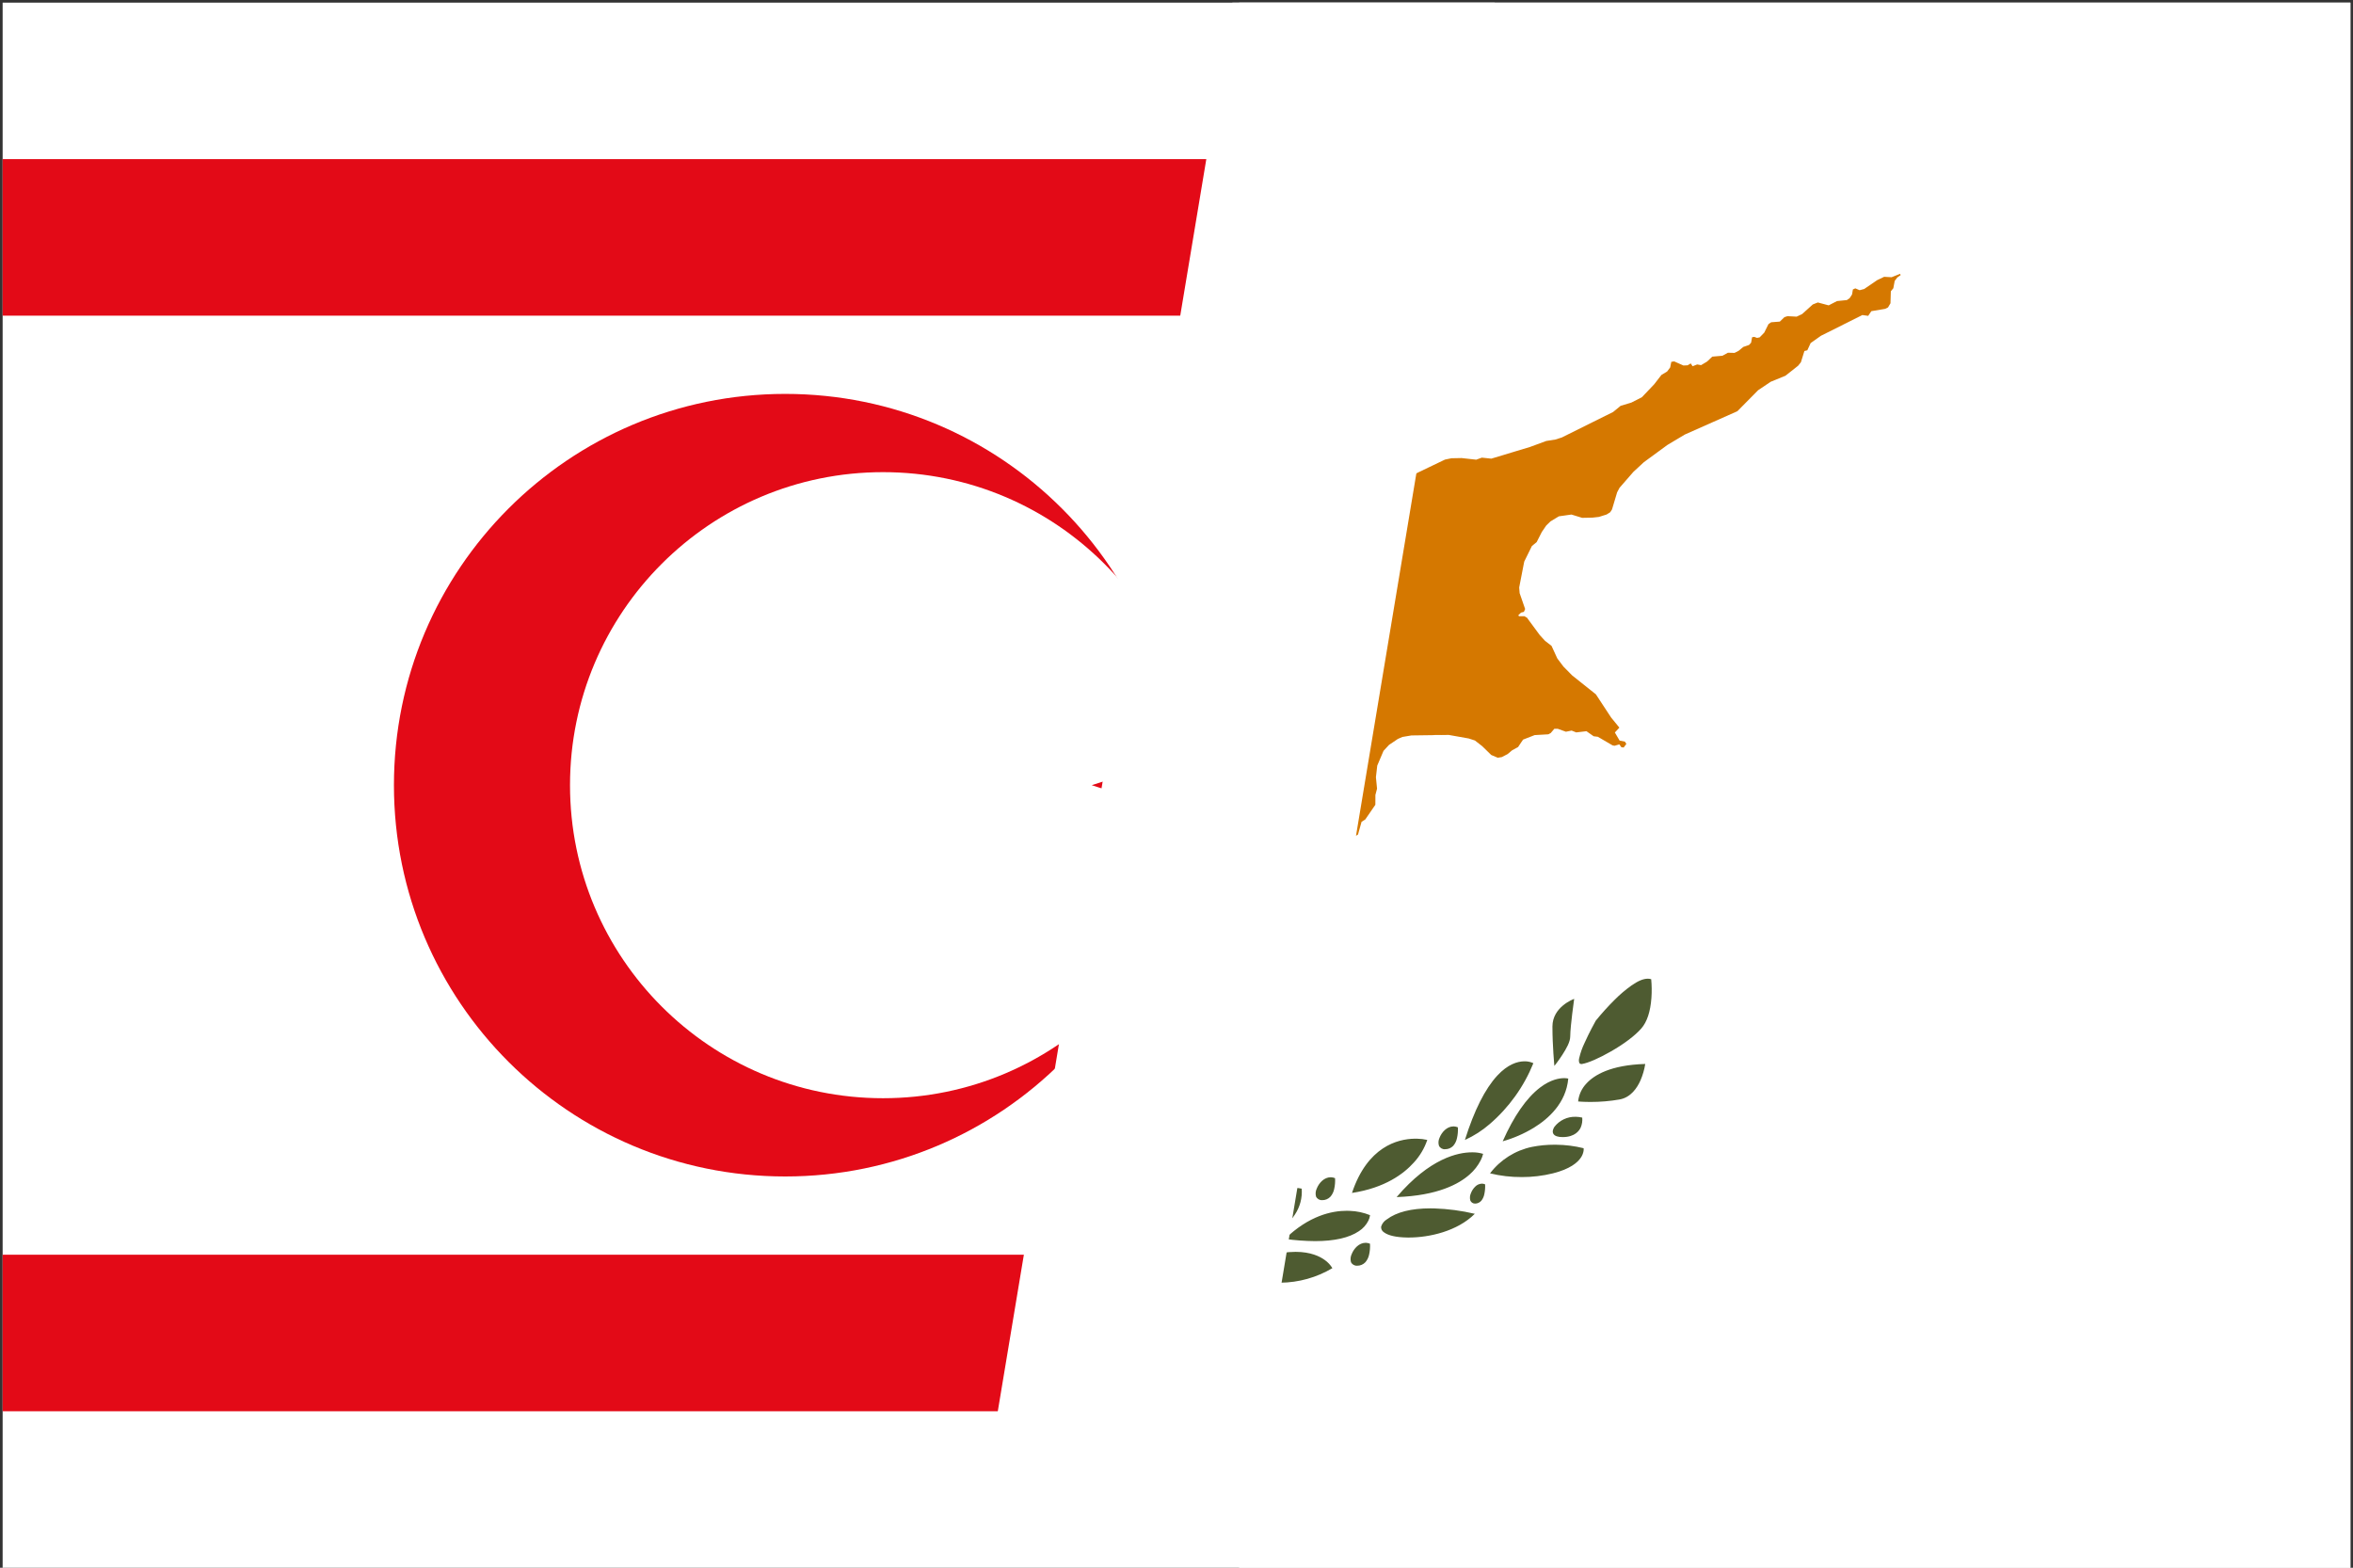 <svg width="902" height="601" xmlns="http://www.w3.org/2000/svg" xmlns:xlink="http://www.w3.org/1999/xlink" overflow="hidden"><rect width="100%" height="100%" fill="#333333" stroke="none"/><defs><clipPath id="clip0"><rect x="1989" y="2078" width="902" height="601"/></clipPath><clipPath id="clip1"><rect x="1990" y="2079" width="900" height="600"/></clipPath><clipPath id="clip2"><rect x="1990" y="2079" width="900" height="600"/></clipPath><clipPath id="clip3"><rect x="1990" y="2079" width="901" height="600"/></clipPath><clipPath id="clip4"><rect x="2464" y="2079" width="426" height="600"/></clipPath><clipPath id="clip5"><rect x="2464" y="2079" width="426" height="600"/></clipPath><clipPath id="clip6"><rect x="1989" y="2079" width="901" height="600"/></clipPath></defs><g clip-path="url(#clip0)" transform="translate(-1989 -2078)"><g clip-path="url(#clip1)"><g clip-path="url(#clip2)"><g clip-path="url(#clip3)"><path d="M0 0 900 0 900 600 0 600Z" fill="#FFFFFF" transform="matrix(1 0 0 1 1990.01 2079)"/><path d="M450 300C450 382.843 382.843 450 300 450 217.157 450 150 382.843 150 300 150 217.157 217.157 150 300 150 382.843 150 450 217.157 450 300Z" fill="#E30A17" transform="matrix(1 0 0 1 1990.01 2079)"/><path d="M457.5 300C457.5 366.274 403.774 420 337.5 420 271.226 420 217.5 366.274 217.5 300 217.5 233.726 271.226 180 337.5 180 403.774 180 457.5 233.726 457.5 300Z" fill="#FFFFFF" transform="matrix(1 0 0 1 1990.01 2079)"/><path d="M0 60 900 60 900 120 0 120ZM0 480 900 480 900 540 0 540ZM417.5 300 553.176 255.916 469.324 371.329 469.324 228.671 553.176 344.084Z" fill="#E30A17" transform="matrix(1 0 0 1 1990.01 2079)"/></g></g></g><g clip-path="url(#clip4)"><g clip-path="url(#clip5)"><g clip-path="url(#clip6)"><path d="M0 0 900 0 900 600 0 600Z" fill="#FFFFFF" transform="matrix(1.001 0 0 1 1989.54 2079)"/><path d="M463.1 506.741C462.968 506.685 462.85 506.601 462.753 506.496L462.628 506.379C462.072 505.86 461.544 505.311 461.046 504.736 459.714 503.223 457.927 501.008 456.356 499.051 453.241 495.168 450.667 491.823 450.182 491.193L449.389 490.161 441.622 487.766 435.951 485.122 438.981 481.716 449.389 486.172 457.156 487.766 471.519 498.33 471.508 498.339C471.479 498.363 469.419 500.077 467.372 501.939 466.459 502.769 465.308 503.839 464.495 504.722 464.16 505.081 463.849 505.462 463.565 505.862 463.394 506.146 463.239 506.44 463.1 506.742M409.76 490.722C402.753 490.658 395.888 488.737 389.865 485.155L389.858 485.155 389.858 485.147C390.591 483.925 391.571 482.869 392.736 482.047 394.677 480.622 398.178 478.919 403.836 478.897L403.953 478.897C410.653 478.897 418.853 481.175 428.326 485.668 422.71 489.005 416.292 490.752 409.76 490.722L409.77 490.732 409.76 490.722ZM380.39 484.212C379.192 484.235 378.041 483.751 377.22 482.879 376.511 482.055 376.023 481.064 375.8 480 375.48 478.619 375.361 477.198 375.449 475.783 375.943 475.569 376.473 475.449 377.011 475.429L377.123 475.429C379.634 475.429 381.613 477.607 382.461 479.766 382.923 480.721 383.021 481.811 382.735 482.833 382.309 483.725 381.382 484.268 380.395 484.203L380.39 484.212ZM432.07 478.222C414.711 475.743 407.353 469.467 404.237 464.639 402.264 461.709 401.336 458.201 401.603 454.679L401.603 454.665 401.616 454.665C402.488 454.465 403.38 454.366 404.274 454.372 408.892 454.372 420.704 456.695 432.074 478.214L432.081 478.228 432.061 478.218 432.07 478.222ZM396.49 474.782C389.074 474.782 383.428 473.502 379.708 470.982 378.126 469.969 376.852 468.542 376.022 466.857 375.719 466.218 375.519 465.535 375.428 464.834 377.899 463.832 380.528 463.274 383.193 463.184 383.576 463.166 383.962 463.155 384.367 463.154 390.099 463.154 398.815 465.024 408.013 473.934L408.022 473.943 408.011 473.943C404.19 474.47 400.338 474.75 396.481 474.783L396.49 474.782ZM360.58 473.402C352.76 473.402 342.017 471.014 335.317 464.315L335.31 464.307 335.33 464.307C340.423 463.104 345.623 462.413 350.853 462.245 351.341 462.233 351.833 462.227 352.328 462.226 359.66 462.226 365.272 463.648 369.01 466.451 370.054 467.078 370.83 468.07 371.188 469.234 371.271 470.093 370.862 470.925 370.132 471.384 368.449 472.655 365.44 473.333 361.187 473.401L360.587 473.421 360.58 473.402ZM335.24 460.402C334.281 460.404 333.371 459.975 332.761 459.235 332.197 458.494 331.817 457.63 331.653 456.713 331.398 455.506 331.3 454.271 331.362 453.039L331.362 453.021C331.744 452.845 332.159 452.751 332.579 452.746L332.579 452.746C333.56 452.782 334.488 453.197 335.168 453.904 335.925 454.646 336.502 455.55 336.856 456.549 337.21 457.382 337.274 458.31 337.036 459.184 336.744 459.921 336.029 460.402 335.236 460.394L335.24 460.402ZM393.77 459.082C392.572 459.105 391.421 458.621 390.6 457.749 389.891 456.925 389.402 455.935 389.178 454.871 388.858 453.49 388.739 452.069 388.827 450.654 389.321 450.44 389.851 450.32 390.389 450.3L390.501 450.3C393.012 450.3 394.991 452.478 395.839 454.637 396.301 455.592 396.399 456.682 396.113 457.704 395.688 458.597 394.76 459.14 393.773 459.074L393.77 459.082ZM365.26 457.902C349.523 457.348 341.36 452.875 337.276 449.219 335.53 447.689 334.091 445.84 333.036 443.772 332.643 442.996 332.339 442.178 332.128 441.334L332.149 441.325C333.409 440.943 334.718 440.748 336.034 440.746L336.402 440.746C341.709 440.746 352.513 442.975 365.254 457.899L365.254 457.909 365.26 457.902ZM382.35 456.312C369.689 454.384 362.516 448.949 358.728 444.727 356.39 442.217 354.613 439.238 353.515 435.989 354.795 435.696 356.102 435.538 357.415 435.52 357.584 435.52 357.76 435.513 357.939 435.513 358.118 435.513 358.304 435.513 358.492 435.52 364.86 435.659 376.426 438.543 382.347 456.305L382.357 456.305 382.35 456.312ZM317.35 450.232C313.32 450.245 309.303 449.764 305.39 448.8 298.761 447.142 295.917 444.611 294.699 442.779 294.174 442.02 293.823 441.155 293.668 440.245 293.613 439.89 293.602 439.53 293.637 439.172L293.668 439.161C297.092 438.312 300.604 437.866 304.132 437.833 304.371 437.833 304.612 437.827 304.857 437.827 307.732 437.822 310.601 438.1 313.421 438.657 319.818 439.994 325.518 443.595 329.474 448.797L329.474 448.806 329.461 448.806C325.495 449.776 321.424 450.253 317.341 450.226L317.35 450.232ZM346.74 439.552C345.547 439.584 344.395 439.112 343.568 438.252 342.857 437.418 342.368 436.418 342.148 435.344 341.827 433.974 341.709 432.564 341.797 431.159 342.291 430.945 342.821 430.825 343.359 430.805L343.471 430.805C345.977 430.805 347.959 432.984 348.81 435.143 349.263 436.09 349.349 437.17 349.053 438.177 348.647 439.075 347.726 439.625 346.743 439.557L346.74 439.552ZM324.64 436.522C320.432 435.331 316.407 433.573 312.673 431.297 307.129 427.884 300.347 421.847 299.52 412.467L299.52 412.467 299.534 412.467C299.955 412.377 300.382 412.326 300.812 412.313 300.912 412.313 301.029 412.307 301.146 412.307 302.802 412.307 306.192 412.773 310.293 415.891 315.513 419.871 320.333 426.811 324.643 436.541L324.64 436.522ZM339.07 435.992C335.636 434.432 332.447 432.383 329.601 429.908 322.246 423.578 316.514 415.578 312.885 406.578 313.791 406.153 314.771 405.91 315.771 405.86 315.871 405.853 315.971 405.851 316.077 405.851 316.227 405.851 316.382 405.851 316.54 405.86 318.951 405.928 322.623 406.93 326.694 411.323 331.37 416.37 335.544 424.663 339.094 435.974L339.104 436.006 339.074 435.996 339.07 435.992ZM301.68 434.902C296.859 434.902 295.209 432.287 294.723 431.162 294.239 429.99 294.049 428.717 294.169 427.455L294.169 427.435C294.954 427.239 295.76 427.134 296.569 427.121L296.734 427.121C299.886 427.044 302.887 428.469 304.818 430.962 305.073 431.341 305.855 432.656 305.208 433.683 304.688 434.493 303.508 434.903 301.678 434.903L301.68 434.902ZM291 421.431C287.266 421.44 283.538 421.121 279.859 420.479 275.565 419.698 273.131 416.047 271.846 413.123 270.982 411.124 270.377 409.022 270.046 406.869L270.058 406.869C283.34 407.259 289.613 411.14 292.536 414.326 294.347 416.211 295.476 418.648 295.742 421.248L295.733 421.248C295.713 421.248 293.843 421.428 290.993 421.428L291 421.431ZM304.83 407.611C304.812 407.589 303.295 405.711 301.797 403.383 300.224 400.938 298.769 398.383 298.769 396.299 298.769 394.283 298.295 390.033 298.012 387.68 297.654 384.695 297.292 382.14 297.262 381.923L297.275 381.923C297.612 382.046 305.583 385.037 305.583 392.514 305.583 399.991 304.845 407.528 304.838 407.603L304.838 407.614 304.828 407.614 304.83 407.611ZM294.5 406.901C294.416 406.901 294.333 406.893 294.25 406.88 291.894 406.487 287.75 404.686 283.177 402.062 278.095 399.148 273.968 396.026 271.557 393.271 269.357 390.759 268.057 386.814 267.677 381.545 267.509 379.159 267.539 376.763 267.764 374.382 268.189 374.245 268.633 374.177 269.079 374.182 270.843 374.211 272.726 375.005 275.268 376.756 277.585 378.405 279.756 380.25 281.758 382.27 284.3 384.795 286.703 387.456 288.958 390.241L288.99 390.281C289.255 390.756 291.527 394.852 293.297 398.839 294.182 400.674 294.861 402.601 295.321 404.585 295.495 405.166 295.495 405.785 295.321 406.366 295.247 406.554 295.111 406.712 294.936 406.814 294.797 406.874 294.647 406.905 294.496 406.904L294.5 406.901Z" fill="#4E5B31" transform="matrix(1.001 0 0 1 1989.54 2079)"/><path d="M463.1 506.741C462.968 506.685 462.85 506.601 462.753 506.496L462.628 506.379C462.072 505.86 461.544 505.311 461.046 504.736 459.714 503.223 457.927 501.008 456.356 499.051 453.241 495.168 450.667 491.823 450.182 491.193L449.389 490.161 441.622 487.766 435.951 485.122 438.981 481.716 449.389 486.172 457.156 487.766 471.519 498.33 471.508 498.339C471.479 498.363 469.419 500.077 467.372 501.939 466.459 502.769 465.308 503.839 464.495 504.722 464.16 505.081 463.849 505.462 463.565 505.862 463.394 506.146 463.239 506.44 463.1 506.742M409.76 490.722C402.753 490.658 395.888 488.737 389.865 485.155L389.858 485.155 389.858 485.147C390.591 483.925 391.571 482.869 392.736 482.047 394.677 480.622 398.178 478.919 403.836 478.897L403.953 478.897C410.653 478.897 418.853 481.175 428.326 485.668 422.71 489.005 416.292 490.752 409.76 490.722L409.77 490.732 409.76 490.722ZM380.39 484.212C379.192 484.235 378.041 483.751 377.22 482.879 376.511 482.055 376.023 481.064 375.8 480 375.48 478.619 375.361 477.198 375.449 475.783 375.943 475.569 376.473 475.449 377.011 475.429L377.123 475.429C379.634 475.429 381.613 477.607 382.461 479.766 382.923 480.721 383.021 481.811 382.735 482.833 382.309 483.725 381.382 484.268 380.395 484.203L380.39 484.212ZM432.07 478.222C414.711 475.743 407.353 469.467 404.237 464.639 402.264 461.709 401.336 458.201 401.603 454.679L401.603 454.665 401.616 454.665C402.488 454.465 403.38 454.366 404.274 454.372 408.892 454.372 420.704 456.695 432.074 478.214L432.081 478.228 432.061 478.218 432.07 478.222ZM396.49 474.782C389.074 474.782 383.428 473.502 379.708 470.982 378.126 469.969 376.852 468.542 376.022 466.857 375.719 466.218 375.519 465.535 375.428 464.834 377.899 463.832 380.528 463.274 383.193 463.184 383.576 463.166 383.962 463.155 384.367 463.154 390.099 463.154 398.815 465.024 408.013 473.934L408.022 473.943 408.011 473.943C404.19 474.47 400.338 474.75 396.481 474.783L396.49 474.782ZM360.58 473.402C352.76 473.402 342.017 471.014 335.317 464.315L335.31 464.307 335.33 464.307C340.423 463.104 345.623 462.413 350.853 462.245 351.341 462.233 351.833 462.227 352.328 462.226 359.66 462.226 365.272 463.648 369.01 466.451 370.054 467.078 370.83 468.07 371.188 469.234 371.271 470.093 370.862 470.925 370.132 471.384 368.449 472.655 365.44 473.333 361.187 473.401L360.587 473.421 360.58 473.402ZM335.24 460.402C334.281 460.404 333.371 459.975 332.761 459.235 332.197 458.494 331.817 457.63 331.653 456.713 331.398 455.506 331.3 454.271 331.362 453.039L331.362 453.021C331.744 452.845 332.159 452.751 332.579 452.746L332.579 452.746C333.56 452.782 334.488 453.197 335.168 453.904 335.925 454.646 336.502 455.55 336.856 456.549 337.21 457.382 337.274 458.31 337.036 459.184 336.744 459.921 336.029 460.402 335.236 460.394L335.24 460.402ZM393.77 459.082C392.572 459.105 391.421 458.621 390.6 457.749 389.891 456.925 389.402 455.935 389.178 454.871 388.858 453.49 388.739 452.069 388.827 450.654 389.321 450.44 389.851 450.32 390.389 450.3L390.501 450.3C393.012 450.3 394.991 452.478 395.839 454.637 396.301 455.592 396.399 456.682 396.113 457.704 395.688 458.597 394.76 459.14 393.773 459.074L393.77 459.082ZM365.26 457.902C349.523 457.348 341.36 452.875 337.276 449.219 335.53 447.689 334.091 445.84 333.036 443.772 332.643 442.996 332.339 442.178 332.128 441.334L332.149 441.325C333.409 440.943 334.718 440.748 336.034 440.746L336.402 440.746C341.709 440.746 352.513 442.975 365.254 457.899L365.254 457.909 365.26 457.902ZM382.35 456.312C369.689 454.384 362.516 448.949 358.728 444.727 356.39 442.217 354.613 439.238 353.515 435.989 354.795 435.696 356.102 435.538 357.415 435.52 357.584 435.52 357.76 435.513 357.939 435.513 358.118 435.513 358.304 435.513 358.492 435.52 364.86 435.659 376.426 438.543 382.347 456.305L382.357 456.305 382.35 456.312ZM317.35 450.232C313.32 450.245 309.303 449.764 305.39 448.8 298.761 447.142 295.917 444.611 294.699 442.779 294.174 442.02 293.823 441.155 293.668 440.245 293.613 439.89 293.602 439.53 293.637 439.172L293.668 439.161C297.092 438.312 300.604 437.866 304.132 437.833 304.371 437.833 304.612 437.827 304.857 437.827 307.732 437.822 310.601 438.1 313.421 438.657 319.818 439.994 325.518 443.595 329.474 448.797L329.474 448.806 329.461 448.806C325.495 449.776 321.424 450.253 317.341 450.226L317.35 450.232ZM346.74 439.552C345.547 439.584 344.395 439.112 343.568 438.252 342.857 437.418 342.368 436.418 342.148 435.344 341.827 433.974 341.709 432.564 341.797 431.159 342.291 430.945 342.821 430.825 343.359 430.805L343.471 430.805C345.977 430.805 347.959 432.984 348.81 435.143 349.263 436.09 349.349 437.17 349.053 438.177 348.647 439.075 347.726 439.625 346.743 439.557L346.74 439.552ZM324.64 436.522C320.432 435.331 316.407 433.573 312.673 431.297 307.129 427.884 300.347 421.847 299.52 412.467L299.52 412.467 299.534 412.467C299.955 412.377 300.382 412.326 300.812 412.313 300.912 412.313 301.029 412.307 301.146 412.307 302.802 412.307 306.192 412.773 310.293 415.891 315.513 419.871 320.333 426.811 324.643 436.541L324.64 436.522ZM339.07 435.992C335.636 434.432 332.447 432.383 329.601 429.908 322.246 423.578 316.514 415.578 312.885 406.578 313.791 406.153 314.771 405.91 315.771 405.86 315.871 405.853 315.971 405.851 316.077 405.851 316.227 405.851 316.382 405.851 316.54 405.86 318.951 405.928 322.623 406.93 326.694 411.323 331.37 416.37 335.544 424.663 339.094 435.974L339.104 436.006 339.074 435.996 339.07 435.992ZM301.68 434.902C296.859 434.902 295.209 432.287 294.723 431.162 294.239 429.99 294.049 428.717 294.169 427.455L294.169 427.435C294.954 427.239 295.76 427.134 296.569 427.121L296.734 427.121C299.886 427.044 302.887 428.469 304.818 430.962 305.073 431.341 305.855 432.656 305.208 433.683 304.688 434.493 303.508 434.903 301.678 434.903L301.68 434.902ZM291 421.431C287.266 421.44 283.538 421.121 279.859 420.479 275.565 419.698 273.131 416.047 271.846 413.123 270.982 411.124 270.377 409.022 270.046 406.869L270.058 406.869C283.34 407.259 289.613 411.14 292.536 414.326 294.347 416.211 295.476 418.648 295.742 421.248L295.733 421.248C295.713 421.248 293.843 421.428 290.993 421.428L291 421.431ZM304.83 407.611C304.812 407.589 303.295 405.711 301.797 403.383 300.224 400.938 298.769 398.383 298.769 396.299 298.769 394.283 298.295 390.033 298.012 387.68 297.654 384.695 297.292 382.14 297.262 381.923L297.275 381.923C297.612 382.046 305.583 385.037 305.583 392.514 305.583 399.991 304.845 407.528 304.838 407.603L304.838 407.614 304.828 407.614 304.83 407.611ZM294.5 406.901C294.416 406.901 294.333 406.893 294.25 406.88 291.894 406.487 287.75 404.686 283.177 402.062 278.095 399.148 273.968 396.026 271.557 393.271 269.357 390.759 268.057 386.814 267.677 381.545 267.509 379.159 267.539 376.763 267.764 374.382 268.189 374.245 268.633 374.177 269.079 374.182 270.843 374.211 272.726 375.005 275.268 376.756 277.585 378.405 279.756 380.25 281.758 382.27 284.3 384.795 286.703 387.456 288.958 390.241L288.99 390.281C289.255 390.756 291.527 394.852 293.297 398.839 294.182 400.674 294.861 402.601 295.321 404.585 295.495 405.166 295.495 405.785 295.321 406.366 295.247 406.554 295.111 406.712 294.936 406.814 294.797 406.874 294.647 406.905 294.496 406.904L294.5 406.901Z" fill="#4E5B31" transform="matrix(-1.001 0 0 1 2890 2079)"/><path d="M727.132 103.967 724.777 104.905 723.854 105.273 721 105.116 718.327 106.399 713.587 109.638 713.378 109.788 711.611 110.249 709.97 109.541 709.038 109.965 708.717 111.885 707.83 113.264 706.738 114.031 702.955 114.418 699.765 116.063 695.615 114.952 693.687 115.707 689.587 119.399 687.492 120.391 686.76 120.349 683.982 120.206 682.809 120.59 681.057 122.283 677.742 122.541 676.709 123.256 675.091 126.516 673.338 128.324 672.338 128.536 671.251 128.136 670.434 128.28 670.064 130.366 669.271 131.24 667.052 132.004 665.279 133.481 663.723 134.281 661.639 134.229 661.16 134.229 659.084 135.375 655.184 135.717 653.56 137.266 653.202 137.597 652.444 138.055 651.204 138.795 650.904 138.979 649.404 138.712 647.654 139.405 646.946 138.316 645.735 139.043 644.135 139.112 642.135 138.223 640.613 137.545 639.5 137.706 639.113 139.646 639.074 139.852 637.904 141.409 635.72 142.732 635.42 143.119 632.935 146.327 628.213 151.293 624.22 153.321 620.081 154.58 617.181 156.96 609.581 160.727 597.586 166.7 595.133 167.486 591.613 168.048 585.335 170.36 579.796 172.031 579.488 172.125 578.388 172.457 570.578 174.82 566.943 174.436 564.79 175.218 559.185 174.596 555.285 174.673 552.818 175.186 548.181 177.41 540.354 181.172 537.768 183.538 533.741 185.638 529.026 187.131 529.037 185.15 529.009 185.066 527.373 185.583 526.192 185.956 522.367 186.546 520.239 186.546 518.918 186.162 518.718 186.231 510.9 188.8 502.181 189.642 497.818 191.042 494.558 190.99 492.52 191.596 488.52 192.085 487.092 191.704 486.77 191.616 475.02 192.126 469.648 191.519 467.084 192.102 462.784 190.656 456.515 189.929 455.05 189.49 451.75 188.512 450.259 189.371 449.143 189.49 446.476 188.523 445.516 188.499 443.316 189.299 442.049 188.974 440.872 188.036 438.111 187.625 436.429 186.211 427.029 187.457 424.478 186.707 415.924 184.215 414.563 184.284 412.863 185.555 410.315 186.484 408.103 187.059 405.091 187.159 401.591 186.241 397.985 184.493 396.652 184.176 393.678 184.476 392.768 184.558 387.302 181.626 380.26 177.226 375.482 174.926 373.688 174.635 373.447 175.488 374.337 178.288 374.637 181.062 374.546 183.625 374.497 185.212 374.943 186.637 376.668 188.549 377.387 190.469 377.913 195.753 377.907 201.115 377.068 209.666 376.785 210.966 375.785 215.396 374.871 219.465 371.325 230.298 370.351 231.641 367.96 233.272 362.541 236.96 358.551 239.26 357.288 239.783 354.049 240.028 352.031 239.928 349.518 238.567 347.051 237.932 343.819 235.608 340.219 234.864 336.278 232.586 335.252 231.353 333.106 231.153 330.13 230.26 330.13 230.255 329.037 229.928 328.282 229.708 328.282 229.708 324.482 229.608 320.942 227.974 319.078 227.524 316.531 227.395 313.865 228.634 313.865 228.634 312.514 229.263 310.807 228.585 309.572 228.662 308.172 230.777 308 231.1 307.036 231.61 305.836 231.593 304.897 231.568 303.881 232.012 302.513 232.605 302.513 232.605 301.305 233.132 300.715 233.387 300.705 233.377 300.342 233.45 299.697 233.562 298.897 233.715 297.487 232.891 296.737 232.449 295.48 232.193 294.803 232.682 294.67 234.982 294.052 236.36 292.091 238.094 290.098 239.849 288.709 241.896 285.033 250.286 282.733 253.671 282.018 254.46 279.6 257.12 277.464 258.777 272.542 262.592 267.883 264.333 263.87 265.153 261.919 265.161 258.219 264.669 254.896 263.649 251.246 261.367 247.246 258.15 241.452 252.426 240.632 251.933 240.461 251.819 238.636 250.652 237.282 250.687 236.752 251.561 236.462 252.824 236.217 253.944 235.553 260.311 235.602 260.68 235.951 263.302 240.351 269.452 241.709 272.719 241.932 273.092 242.84 274.617 243.531 275.78 243.6 275.898 245.1 280.386 244.043 282.92 244.577 284.62 243.241 285.657 242.996 287.122 246.947 292.075 247.809 294.26 246.846 297.289 245.31 298.96 244.881 299.417 245.097 300.697 246.915 302.332 250.004 305.082 251.651 309.168 252.904 310.268 254.36 309.958 255.17 310.576 256.398 310.555 257.606 311.763 258.388 312.142 259.624 312.758 260.601 314.03 260.817 317.941 262.639 322.801 262.667 325.436 262.677 325.81 263.811 327.758 264.167 329.296 263.567 333.365 265.012 334.671 266.579 334.351 267.591 334.511 269.217 335.865 271.186 338.865 273.112 338.583 274.334 339.172 280.234 344.506 281.573 345.182 281.647 345.224 282.61 345.707 283.81 346.915 285.666 345.683 285.872 345.662 287.89 345.484 288.776 346.084 290.476 347.233 292.71 347.204 297.554 348.689 299.673 349.232 303.934 351.88 305.745 353 306.817 353.871 308.241 355.032 311.086 356.256 313.526 356.84 314.848 357.154 315.848 357.538 315.873 357.476 315.887 357.476 315.863 357.539 321.147 359.562 324.009 360.23 326.657 361.205 328.584 361.905 329.998 361.928 331.998 360.246 333.935 360.134 335.544 360.534 337.114 360.271 339.599 358.74 340.084 358.021 341.846 357.182 347.79 356.444 349.527 357.008 353.987 355.068 356.975 355.899 359.62 354.961 365.399 356.245 366.935 357.326 368.652 359.291 368.862 359.3 370.774 359.337 369.974 360.668 372.497 363.315 374.776 366.76 374.93 367.215 376.587 372.079 377.819 373.802 378.681 376.207 378.723 377.775 377.383 378.797 377.163 379.38 377.087 379.596 377.359 380.251 377.865 379.975 378.828 379.442 380 379.26 382.066 379.48 383.43 379.623 385.584 378.554 387.011 377.844 389.304 378.831 391.824 378.803 392.882 379.274 395.882 380.632 397.411 380.776 397.976 380.405 398.336 379.549 398.151 378.549 397 377.23 394.469 374.292 393.433 372.782 392.644 370.596 392.4 367.8 392.226 365.915 392.54 363.438 393.22 362.554 393.72 360.586 393.729 360.586 393.858 360.071 395.264 358.205 398.988 355.812 402.988 352.23 406.15 350.145 409.41 348.733 409.497 348.333 409.86 348.479 418.152 345.66 418.289 345.644 421.981 345.001 446.901 346.756 447.825 346.477 447.825 346.471 448.655 344.141 449.102 343.709 449.402 343.427 452.142 342.221 453.423 342.038 456.979 342.916 458.435 343.275 460.767 341.968 462.421 341.996 465.838 340.13 467.949 340.183 468.749 339.862 472.861 336.907 476.822 335.772 477.852 335.224 478.215 335.024 482.275 332.88 484.854 330.899 487.08 329.716 489.518 329.087 495.898 328.638 497.181 326.5 499.925 326.134 501.582 324.264 503.482 323.493 504.841 321.535 505.98 319.894 507.571 318.973 512.671 318.653 518.716 319.402 519.516 318.917 520.882 314.042 522.312 313.127 526.163 307.515 526.176 305.47 526.176 303.762 526.809 301.33 526.379 296.939 526.889 292.493 529.283 286.843 531.392 284.564 534.792 282.264 536.521 281.511 538.97 281.099 538.97 281.1 539.33 281.039 539.954 280.932 548.387 280.816C548.504 280.729 551.454 280.774 551.454 280.774L554.266 280.736 561.382 282 561.888 282.088 564.288 282.867 567.062 285.024 570 287.893 570.551 288.428 572.451 289.228 573.026 289.479 574.597 289.228 576.834 288.063 578.522 286.636 580.822 285.379 580.878 285.299 582.173 283.351 582.212 283.311 582.24 283.318 582.24 283.307 582.218 283.307 582.729 282.532 587.176 280.799 592.406 280.499 592.994 280.181 593.321 280.006 594.703 278.383 595.998 278.373 599.133 279.507 601.333 279.069 603.083 279.769 604.443 279.608 607.008 279.308 609.762 281.245 611.367 281.445 617.025 284.755 617.319 284.803 617.471 284.831 617.795 284.885 618.466 284.685 619.466 284.396 619.598 284.357 619.724 284.532 620.367 285.439 621.249 285.565 622.293 284.172 621.878 283.54 621.721 283.31 619.7 282.899 617.885 279.799 619.613 277.938 616.902 274.612 616.452 274.061 616.299 273.827 615.362 272.404 610.616 265.169 604.434 260.234 604.434 260.234 602.269 258.502 602.255 258.492 601.497 257.892 598.197 254.534 595.839 251.404 595.53 250.73 595.043 249.668 593.63 246.59 591.168 244.69 589.162 242.499 589.062 242.37 584.922 236.744 584.242 235.801 583.264 235.236 581.198 235.222 580.998 235.022 580.882 234.901 580.952 234.827 581.943 233.842 583.048 233.564 583.524 232.475 581.416 226.375 581.402 226.162 581.245 224.212 582.963 215.357 583.183 214.278 586.111 208.32 587.925 206.834 589.905 202.942 591.605 200.454 593.23 198.872 593.514 198.704 596.448 196.928 598.913 196.581 601.261 196.25 605.361 197.514 609.261 197.438 610.022 197.357 611.792 197.157 614.703 196.24 616.077 195.392 616.79 194.299 618.277 189.312 618.755 187.725 619.672 186.001 624.978 179.893 628.989 176.183 638.008 169.57 642.423 166.931 644.677 165.584 664.803 156.638 670.033 151.338 672.758 148.58 677.579 145.345 683.22 143.034 688.074 139.192 689.134 137.858 690.47 133.558 691.583 133.289 692.583 131.115 692.869 130.497 696.83 127.705 697.278 127.482 712.666 119.772 714.902 120.079 716.102 118.286 720.579 117.535 721.403 117.395 722.503 116.844 723.442 115.244 723.442 114.928 723.571 110.655 724.527 109.5 725.048 106.684 725.539 106.034 726.052 105.358 727.32 104.467 727.1 103.936 727.132 103.967Z" fill="#D57800" transform="matrix(1.001 0 0 1 1989.54 2079)"/></g></g></g><path d="M2367 2646 2461.42 2079 2562 2079 2467.58 2646Z" fill="#FFFFFF" fill-rule="evenodd"/></g></svg>